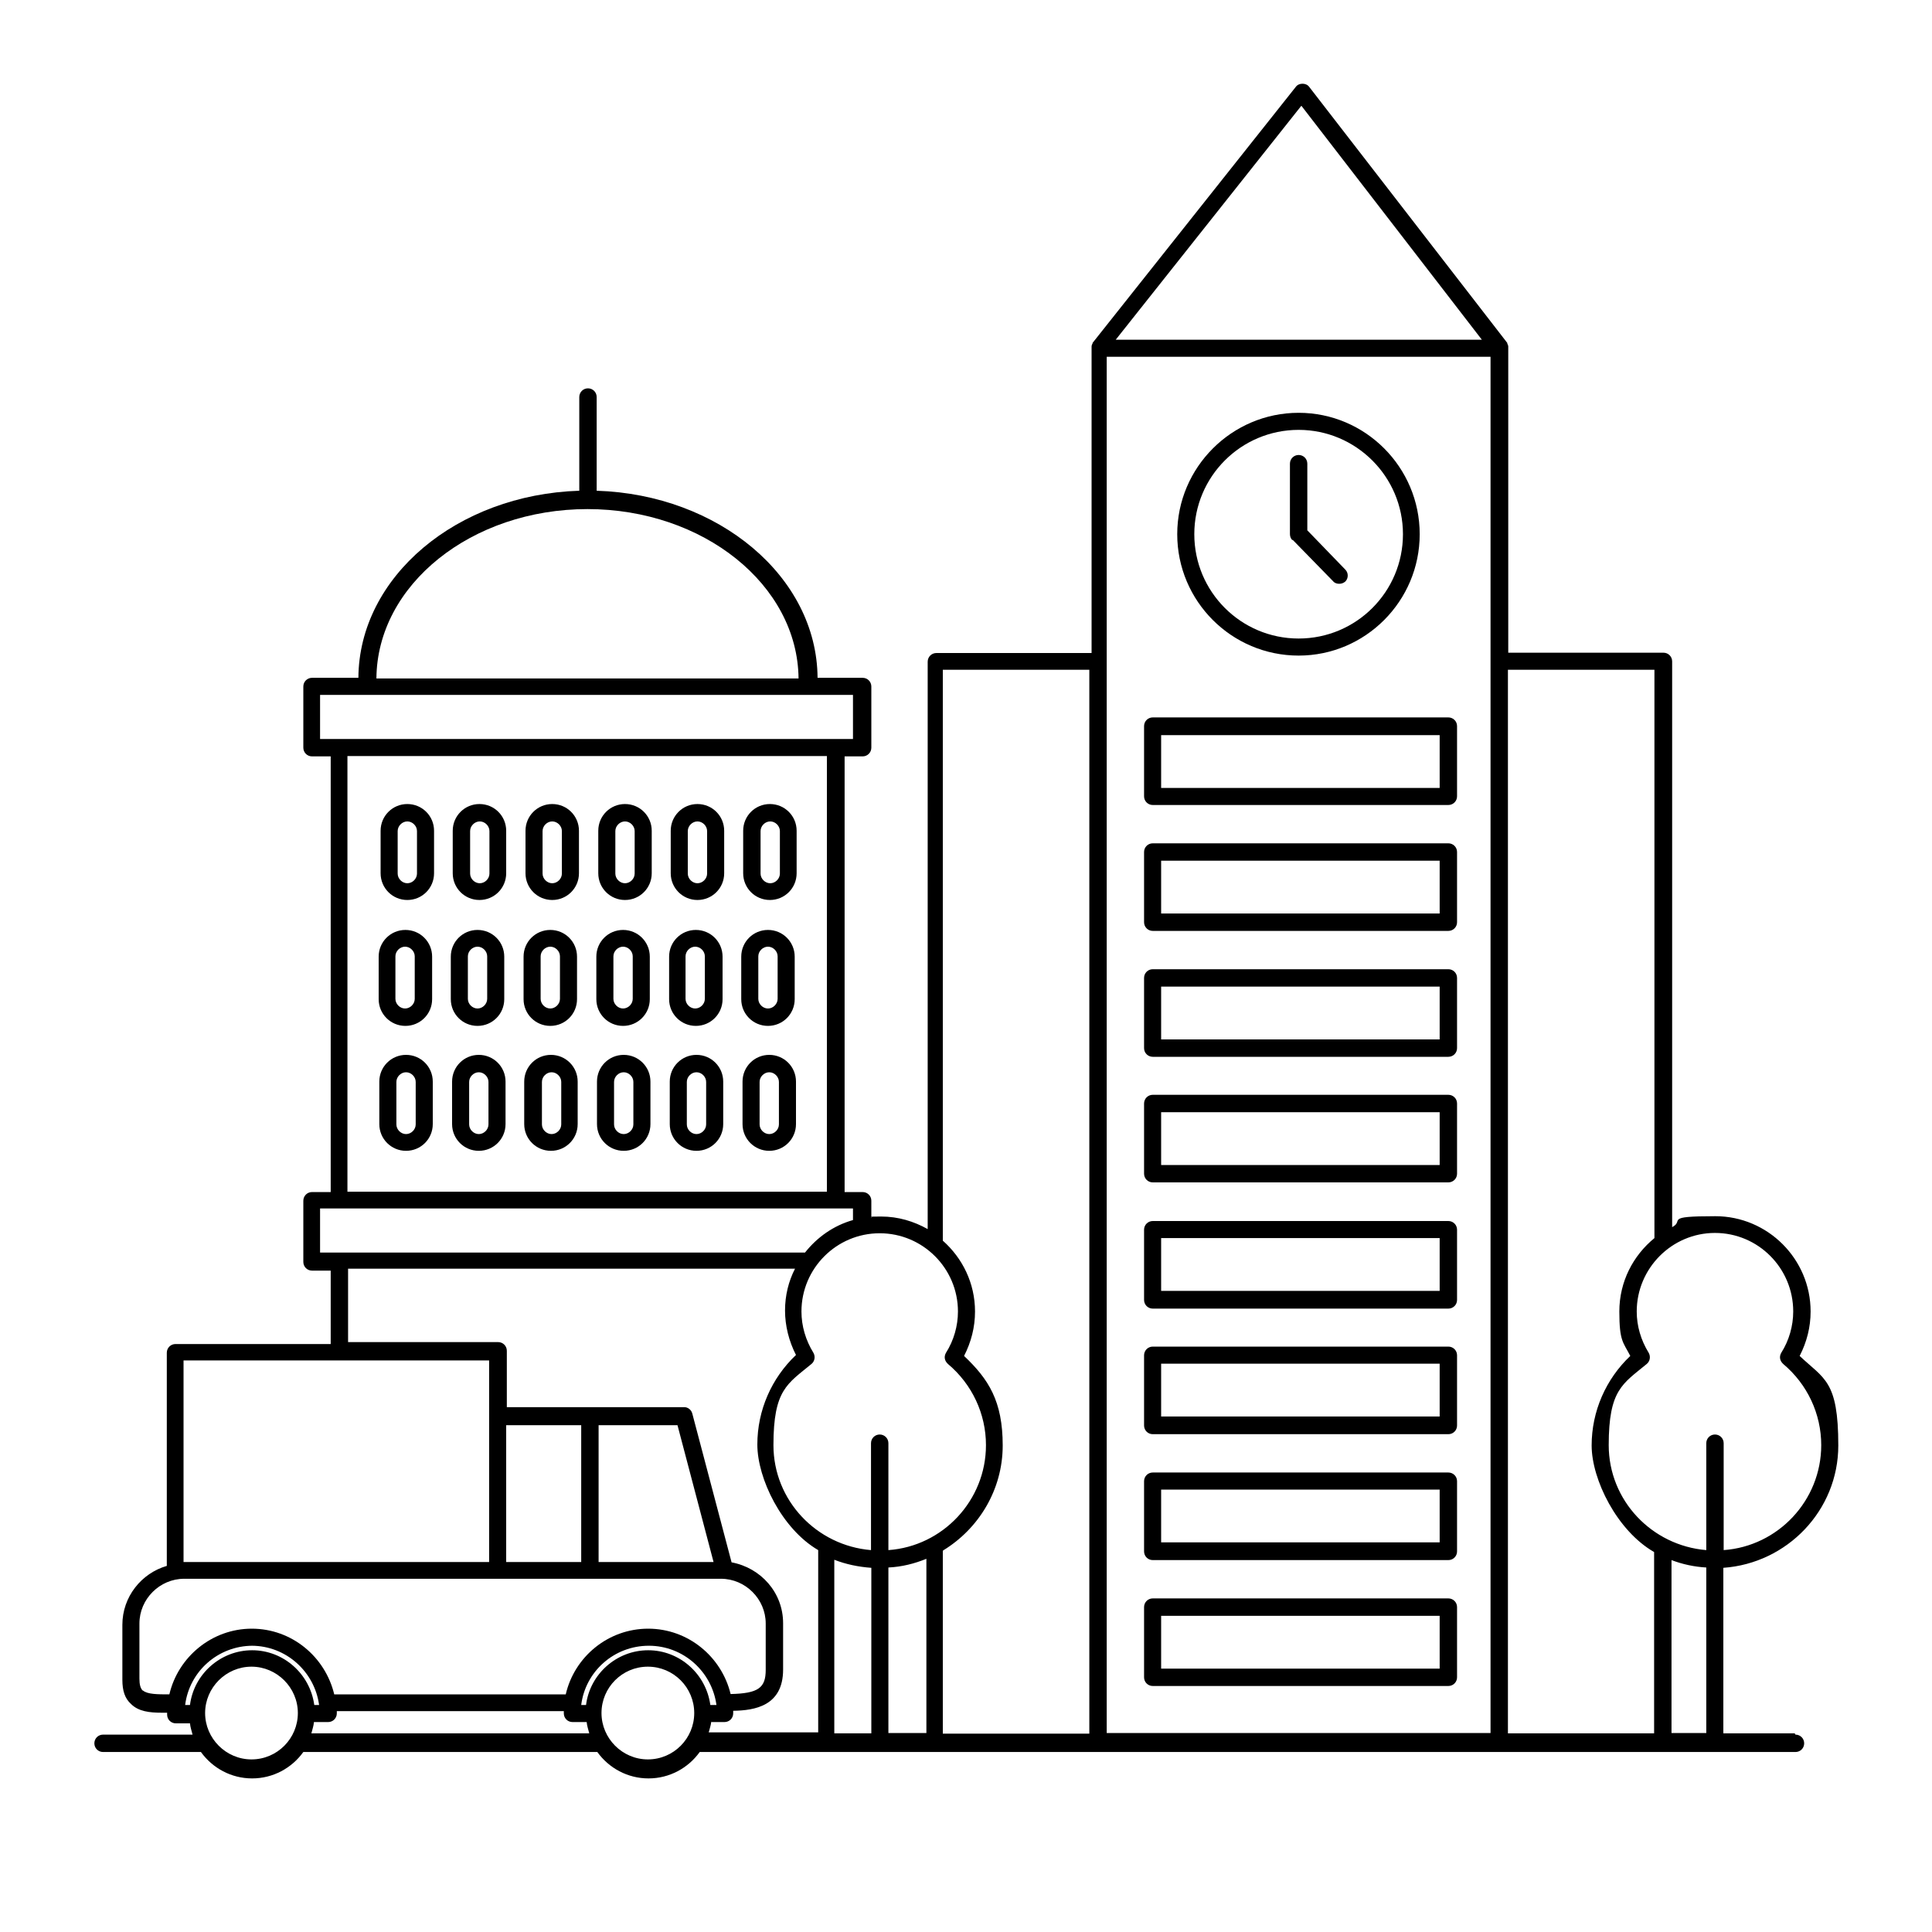 <?xml version="1.0" encoding="UTF-8"?>
<svg id="Calque_1" xmlns="http://www.w3.org/2000/svg" xmlns:xlink="http://www.w3.org/1999/xlink" version="1.1" viewBox="0 0 600 600">
  <!-- Generator: Adobe Illustrator 29.2.1, SVG Export Plug-In . SVG Version: 2.1.0 Build 116)  -->
  <path d="M557.4,538.3h-22.2v-51.4c19.8-1.4,35.7-17.8,35.7-38s-4.4-20.6-12-27.8c2.2-4.3,3.4-8.9,3.4-13.8,0-16.3-13.3-29.6-29.6-29.6s-9.4,1.3-13.4,3.4v-175.7c0-1.5-1.2-2.7-2.7-2.7h-48.2v-94.6h0v-.5c0-.3-.2-.7-.3-.9v-.2l-61.5-79.5c-.5-.7-1.3-1-2.1-1s-1.6.3-2.1,1l-63.1,79.5v.2c-.2.3-.3.6-.3,1v95.1h-48.2c-1.5,0-2.7,1.2-2.7,2.7v176.2c-4.3-2.4-9.1-3.9-14.5-3.9s-2,.2-3,.3v-5.2c0-1.5-1.2-2.7-2.7-2.7h-5.6v-135.3h5.6c1.5,0,2.7-1.2,2.7-2.7v-19c0-1.5-1.2-2.7-2.7-2.7h-14c-.2-31.4-30.7-56.9-68.6-58.1v-29.1c0-1.5-1.2-2.7-2.7-2.7s-2.7,1.2-2.7,2.7v29.1c-38,1.2-68.4,26.7-68.6,58.1h-14.4c-1.5,0-2.7,1.2-2.7,2.7v19c0,1.5,1.2,2.7,2.7,2.7h5.8v135.3h-5.8c-1.5,0-2.7,1.2-2.7,2.7v19c0,1.5,1.2,2.7,2.7,2.7h5.8v22.8h-48.2c-1.5,0-2.7,1.2-2.7,2.7v66.2c-7.9,2.3-13.8,9.6-13.8,18.3v17.1c0,3.4.8,5.8,2.7,7.5,2.3,2.3,5.7,2.7,9.6,2.7s1,0,1.6,0v.6c0,1.5,1.2,2.7,2.7,2.7h4.4c.1,1.2.5,2.3.8,3.5h-27.8c-1.5,0-2.7,1.2-2.7,2.7s1.2,2.7,2.7,2.7h30.4c3.6,5,9.4,8.2,15.9,8.2s12.3-3.2,15.9-8.2h91.3c3.6,5,9.4,8.2,15.9,8.2s12.3-3.2,15.9-8.2h340.3c1.5,0,2.7-1.2,2.7-2.7s-1.2-2.7-2.7-2.7l-.2-.3ZM529.9,486.8v51.4h-10.8v-53.7c3.4,1.3,7.1,2.1,10.8,2.3ZM556.9,407.3c0,4.5-1.3,9-3.7,12.8-.7,1.2-.5,2.5.6,3.5,7.5,6.3,11.8,15.5,11.8,25.2,0,17.2-13.4,31.4-30.3,32.6v-33.2c0-1.5-1.2-2.7-2.7-2.7s-2.7,1.2-2.7,2.7v33.2c-16.9-1.4-30.3-15.4-30.3-32.6s4.3-19,11.8-25.2c1-.8,1.3-2.3.6-3.5-2.4-3.9-3.7-8.3-3.7-12.8,0-13.4,10.9-24.4,24.3-24.4s24.3,10.9,24.3,24.4ZM404.2,32.9l56,72.6h-113.7l57.6-72.6ZM297.5,407.3c0,4.5-1.3,9-3.7,12.8-.7,1.2-.5,2.5.6,3.5,7.5,6.3,11.8,15.5,11.8,25.2,0,17.2-13.4,31.4-30.3,32.6v-33.2c0-1.5-1.2-2.7-2.7-2.7s-2.7,1.2-2.7,2.7v33.2c-16.9-1.4-30.3-15.4-30.3-32.6s4.3-19,11.8-25.2c1-.8,1.3-2.3.6-3.5-2.4-3.9-3.7-8.3-3.7-12.8,0-13.4,10.9-24.3,24.3-24.3s24.3,10.9,24.3,24.3h0ZM270.6,486.8v51.5h-11.5v-53.9c3.6,1.4,7.4,2.2,11.5,2.5h0ZM275.9,486.8c4.2-.2,8.1-1.2,11.8-2.7v54.1h-11.8v-51.5h0ZM182.4,158.1c36,0,65.3,23.5,65.6,52.6H116.9c.2-29.1,29.5-52.6,65.6-52.6h-.1ZM99.4,215.8h165.5v13.7H99.4v-13.7h0ZM107.9,234.8h148.9v135.3H107.9v-135.3h0ZM99.4,375.3h165.5v3.6c-6,1.7-11.1,5.3-14.9,10.1H99.4v-13.7h0ZM57,485.1v-62.6h94.9v62.6H57ZM210.4,442.6l11.2,42.5h-35.7v-42.5h24.5-.1ZM180.5,485.1h-23.3v-42.5h23.3v42.5ZM44.3,525c-.7-.7-1-1.9-1-3.7v-17.1c0-7.6,6.3-13.9,13.9-13.9h166.7c7.6,0,13.9,6.3,13.9,13.9v14.4c0,5.6-2.3,7.3-10.9,7.5-2.8-11.6-13.2-20.3-25.6-20.3s-22.9,8.7-25.6,20.4h-71.9c-2.8-11.7-13.2-20.4-25.6-20.4s-22.9,8.8-25.6,20.4c-3.6,0-6.8,0-8.2-1.2h-.1ZM220.6,529.5c-1.3-9.6-9.5-17-19.3-17s-18.1,7.4-19.3,17h-1.5c1.3-10.4,10.2-18.4,21-18.4s19.6,8.1,21,18.4h-1.7ZM78.1,511.1c10.8,0,19.6,8.1,21,18.4h-1.5c-1.3-9.6-9.5-17-19.3-17s-18.1,7.4-19.3,17h-1.5c1.3-10.4,10.2-18.4,21-18.4h-.2ZM78.1,546.4c-7.9,0-14.4-6.5-14.4-14.4s6.5-14.4,14.4-14.4,14.4,6.5,14.4,14.4-6.4,14.4-14.4,14.4ZM96.7,538.3c.3-1.2.7-2.3.8-3.5h4.4c1.5,0,2.7-1.2,2.7-2.7s0-.5,0-.7h70.5v.7c0,1.5,1.2,2.7,2.7,2.7h4.4c.1,1.2.5,2.3.8,3.5h-86.2ZM201.2,546.4c-7.9,0-14.4-6.5-14.4-14.4s6.4-14.4,14.4-14.4,14.4,6.5,14.4,14.4-6.4,14.4-14.4,14.4ZM220.6,534.8h4.4c1.5,0,2.7-1.2,2.7-2.7s0-.5,0-.8c6.7-.1,15.5-1.5,15.5-12.8v-14.4c0-9.5-6.9-17.2-16-18.9l-12.2-46.2c-.3-1.2-1.4-2-2.5-2h-55.1v-17.5c0-1.5-1.2-2.7-2.7-2.7h-46.6v-22.8h138.8c-2,3.9-3.1,8.3-3.1,13s1.2,9.5,3.4,13.8c-7.6,7.2-12,17.2-12,27.8s7.6,26.2,18.9,32.8v56.6h-34c.3-1.2.7-2.2.8-3.5v.2ZM292.9,481.5c11-6.7,18.5-18.8,18.5-32.6s-4.4-20.6-12-27.8c2.2-4.3,3.4-8.9,3.4-13.8,0-8.8-3.9-16.6-10-22v-177.3h45.5v330.4h-45.5v-56.8h.1ZM343.7,538.3V110.8h119.2v94.5h0v332.9h-119.2ZM468.3,538.3V208h45.5v176.5c-6.6,5.4-10.9,13.5-10.9,22.8s1.2,9.5,3.4,13.8c-7.6,7.2-12,17.2-12,27.8s7.9,26.5,19.4,33.1v56.3h-45.5.1Z"/>
  <path d="M403.3,203.6c20.7,0,37.6-16.9,37.6-37.7s-16.9-37.7-37.6-37.7-37.7,16.9-37.7,37.7,16.9,37.7,37.7,37.7h0ZM403.3,133.5c17.8,0,32.4,14.5,32.4,32.4s-14.5,32.4-32.4,32.4-32.4-14.5-32.4-32.4,14.5-32.4,32.4-32.4Z"/>
  <path d="M449.8,222.8h-91.8c-1.5,0-2.7,1.2-2.7,2.7v21.8c0,1.5,1.2,2.7,2.7,2.7h91.8c1.5,0,2.7-1.2,2.7-2.7v-21.8c0-1.5-1.2-2.7-2.7-2.7h0ZM447.1,244.7h-86.5v-16.4h86.5v16.4h0Z"/>
  <path d="M449.8,261.9h-91.8c-1.5,0-2.7,1.2-2.7,2.7v21.8c0,1.5,1.2,2.7,2.7,2.7h91.8c1.5,0,2.7-1.2,2.7-2.7v-21.8c0-1.5-1.2-2.7-2.7-2.7h0ZM447.1,283.7h-86.5v-16.4h86.5v16.4h0Z"/>
  <path d="M449.8,301h-91.8c-1.5,0-2.7,1.2-2.7,2.7v21.8c0,1.5,1.2,2.7,2.7,2.7h91.8c1.5,0,2.7-1.2,2.7-2.7v-21.8c0-1.5-1.2-2.7-2.7-2.7h0ZM447.1,322.8h-86.5v-16.4h86.5v16.4h0Z"/>
  <path d="M449.8,340h-91.8c-1.5,0-2.7,1.2-2.7,2.7v21.8c0,1.5,1.2,2.7,2.7,2.7h91.8c1.5,0,2.7-1.2,2.7-2.7v-21.8c0-1.5-1.2-2.7-2.7-2.7h0ZM447.1,361.8h-86.5v-16.4h86.5v16.4h0Z"/>
  <path d="M449.8,379.2h-91.8c-1.5,0-2.7,1.2-2.7,2.7v21.8c0,1.5,1.2,2.7,2.7,2.7h91.8c1.5,0,2.7-1.2,2.7-2.7v-21.8c0-1.5-1.2-2.7-2.7-2.7h0ZM447.1,400.9h-86.5v-16.4h86.5v16.4h0Z"/>
  <path d="M449.8,418.2h-91.8c-1.5,0-2.7,1.2-2.7,2.7v21.8c0,1.5,1.2,2.7,2.7,2.7h91.8c1.5,0,2.7-1.2,2.7-2.7v-21.8c0-1.5-1.2-2.7-2.7-2.7h0ZM447.1,439.9h-86.5v-16.4h86.5v16.4h0Z"/>
  <path d="M449.8,457.3h-91.8c-1.5,0-2.7,1.2-2.7,2.7v21.8c0,1.5,1.2,2.7,2.7,2.7h91.8c1.5,0,2.7-1.2,2.7-2.7v-21.8c0-1.5-1.2-2.7-2.7-2.7h0ZM447.1,479h-86.5v-16.4h86.5v16.4h0Z"/>
  <path d="M449.8,496.4h-91.8c-1.5,0-2.7,1.2-2.7,2.7v21.8c0,1.5,1.2,2.7,2.7,2.7h91.8c1.5,0,2.7-1.2,2.7-2.7v-21.8c0-1.5-1.2-2.7-2.7-2.7h0ZM447.1,518.2h-86.5v-16.4h86.5v16.4h0Z"/>
  <path d="M401.5,167.7h0l12.5,12.8c.5.6,1.2.8,1.9.8s1.3-.2,1.9-.7c1-1,1-2.7,0-3.7l-11.8-12.2v-20.7c0-1.5-1.2-2.7-2.7-2.7s-2.7,1.2-2.7,2.7v21.8c0,.7.2,1.4.7,1.9h.2Z"/>
  <path d="M126.5,249.7c-4.6,0-8.3,3.7-8.3,8.3v13.2c0,4.6,3.7,8.3,8.3,8.3s8.3-3.7,8.3-8.3v-13.2c0-4.6-3.7-8.3-8.3-8.3h0ZM129.5,271.3c0,1.6-1.4,3-3,3s-3-1.4-3-3v-13.2c0-1.6,1.4-3,3-3s3,1.4,3,3v13.2Z"/>
  <path d="M148.9,249.7c-4.6,0-8.3,3.7-8.3,8.3v13.2c0,4.6,3.7,8.3,8.3,8.3s8.3-3.7,8.3-8.3v-13.2c0-4.6-3.7-8.3-8.3-8.3h0ZM152,271.3c0,1.6-1.4,3-3,3s-3-1.4-3-3v-13.2c0-1.6,1.4-3,3-3s3,1.4,3,3v13.2Z"/>
  <path d="M171.5,249.7c-4.6,0-8.3,3.7-8.3,8.3v13.2c0,4.6,3.7,8.3,8.3,8.3s8.3-3.7,8.3-8.3v-13.2c0-4.6-3.7-8.3-8.3-8.3h0ZM174.5,271.3c0,1.6-1.4,3-3,3s-3-1.4-3-3v-13.2c0-1.6,1.4-3,3-3s3,1.4,3,3v13.2Z"/>
  <path d="M194.1,249.7c-4.6,0-8.3,3.7-8.3,8.3v13.2c0,4.6,3.7,8.3,8.3,8.3s8.3-3.7,8.3-8.3v-13.2c0-4.6-3.7-8.3-8.3-8.3h0ZM197.1,271.3c0,1.6-1.4,3-3,3s-3-1.4-3-3v-13.2c0-1.6,1.4-3,3-3s3,1.4,3,3v13.2Z"/>
  <path d="M216.6,249.7c-4.6,0-8.3,3.7-8.3,8.3v13.2c0,4.6,3.7,8.3,8.3,8.3s8.3-3.7,8.3-8.3v-13.2c0-4.6-3.7-8.3-8.3-8.3h0ZM219.6,271.3c0,1.6-1.4,3-3,3s-3-1.4-3-3v-13.2c0-1.6,1.4-3,3-3s3,1.4,3,3v13.2Z"/>
  <path d="M239.1,249.7c-4.6,0-8.3,3.7-8.3,8.3v13.2c0,4.6,3.7,8.3,8.3,8.3s8.3-3.7,8.3-8.3v-13.2c0-4.6-3.7-8.3-8.3-8.3h0ZM242.2,271.3c0,1.6-1.4,3-3,3s-3-1.4-3-3v-13.2c0-1.6,1.4-3,3-3s3,1.4,3,3v13.2Z"/>
  <path d="M125.9,318.6c4.6,0,8.3-3.7,8.3-8.3v-13.2c0-4.6-3.7-8.3-8.3-8.3s-8.3,3.7-8.3,8.3v13.2c0,4.6,3.7,8.3,8.3,8.3ZM122.8,297c0-1.6,1.4-3,3-3s3,1.4,3,3v13.2c0,1.6-1.4,3-3,3s-3-1.4-3-3v-13.2Z"/>
  <path d="M148.3,318.6c4.6,0,8.3-3.7,8.3-8.3v-13.2c0-4.6-3.7-8.3-8.3-8.3s-8.3,3.7-8.3,8.3v13.2c0,4.6,3.7,8.3,8.3,8.3ZM145.3,297c0-1.6,1.4-3,3-3s3,1.4,3,3v13.2c0,1.6-1.4,3-3,3s-3-1.4-3-3v-13.2Z"/>
  <path d="M170.9,318.6c4.6,0,8.3-3.7,8.3-8.3v-13.2c0-4.6-3.7-8.3-8.3-8.3s-8.3,3.7-8.3,8.3v13.2c0,4.6,3.7,8.3,8.3,8.3ZM167.9,297c0-1.6,1.4-3,3-3s3,1.4,3,3v13.2c0,1.6-1.4,3-3,3s-3-1.4-3-3v-13.2Z"/>
  <path d="M193.5,318.6c4.6,0,8.3-3.7,8.3-8.3v-13.2c0-4.6-3.7-8.3-8.3-8.3s-8.3,3.7-8.3,8.3v13.2c0,4.6,3.7,8.3,8.3,8.3ZM190.5,297c0-1.6,1.4-3,3-3s3,1.4,3,3v13.2c0,1.6-1.4,3-3,3s-3-1.4-3-3v-13.2Z"/>
  <path d="M216.1,318.6c4.6,0,8.3-3.7,8.3-8.3v-13.2c0-4.6-3.7-8.3-8.3-8.3s-8.3,3.7-8.3,8.3v13.2c0,4.6,3.7,8.3,8.3,8.3ZM212.9,297c0-1.6,1.4-3,3-3s3,1.4,3,3v13.2c0,1.6-1.4,3-3,3s-3-1.4-3-3v-13.2Z"/>
  <path d="M238.5,318.6c4.6,0,8.3-3.7,8.3-8.3v-13.2c0-4.6-3.7-8.3-8.3-8.3s-8.3,3.7-8.3,8.3v13.2c0,4.6,3.7,8.3,8.3,8.3ZM235.5,297c0-1.6,1.4-3,3-3s3,1.4,3,3v13.2c0,1.6-1.4,3-3,3s-3-1.4-3-3v-13.2Z"/>
  <path d="M126.1,327.6c-4.6,0-8.3,3.7-8.3,8.3v13.2c0,4.6,3.7,8.3,8.3,8.3s8.3-3.7,8.3-8.3v-13.2c0-4.6-3.7-8.3-8.3-8.3ZM129.1,349.2c0,1.6-1.4,3-3,3s-3-1.4-3-3v-13.2c0-1.6,1.4-3,3-3s3,1.4,3,3v13.2Z"/>
  <path d="M148.7,327.6c-4.6,0-8.3,3.7-8.3,8.3v13.2c0,4.6,3.7,8.3,8.3,8.3s8.3-3.7,8.3-8.3v-13.2c0-4.6-3.7-8.3-8.3-8.3ZM151.7,349.2c0,1.6-1.4,3-3,3s-3-1.4-3-3v-13.2c0-1.6,1.4-3,3-3s3,1.4,3,3v13.2Z"/>
  <path d="M171.1,327.6c-4.6,0-8.3,3.7-8.3,8.3v13.2c0,4.6,3.7,8.3,8.3,8.3s8.3-3.7,8.3-8.3v-13.2c0-4.6-3.7-8.3-8.3-8.3ZM174.3,349.2c0,1.6-1.4,3-3,3s-3-1.4-3-3v-13.2c0-1.6,1.4-3,3-3s3,1.4,3,3v13.2Z"/>
  <path d="M193.7,327.6c-4.6,0-8.3,3.7-8.3,8.3v13.2c0,4.6,3.7,8.3,8.3,8.3s8.3-3.7,8.3-8.3v-13.2c0-4.6-3.7-8.3-8.3-8.3ZM196.7,349.2c0,1.6-1.4,3-3,3s-3-1.4-3-3v-13.2c0-1.6,1.4-3,3-3s3,1.4,3,3v13.2Z"/>
  <path d="M216.3,327.6c-4.6,0-8.3,3.7-8.3,8.3v13.2c0,4.6,3.7,8.3,8.3,8.3s8.3-3.7,8.3-8.3v-13.2c0-4.6-3.7-8.3-8.3-8.3ZM219.3,349.2c0,1.6-1.4,3-3,3s-3-1.4-3-3v-13.2c0-1.6,1.4-3,3-3s3,1.4,3,3v13.2Z"/>
  <path d="M238.9,327.6c-4.6,0-8.3,3.7-8.3,8.3v13.2c0,4.6,3.7,8.3,8.3,8.3s8.3-3.7,8.3-8.3v-13.2c0-4.6-3.7-8.3-8.3-8.3ZM241.9,349.2c0,1.6-1.4,3-3,3s-3-1.4-3-3v-13.2c0-1.6,1.4-3,3-3s3,1.4,3,3v13.2Z"/>
</svg>